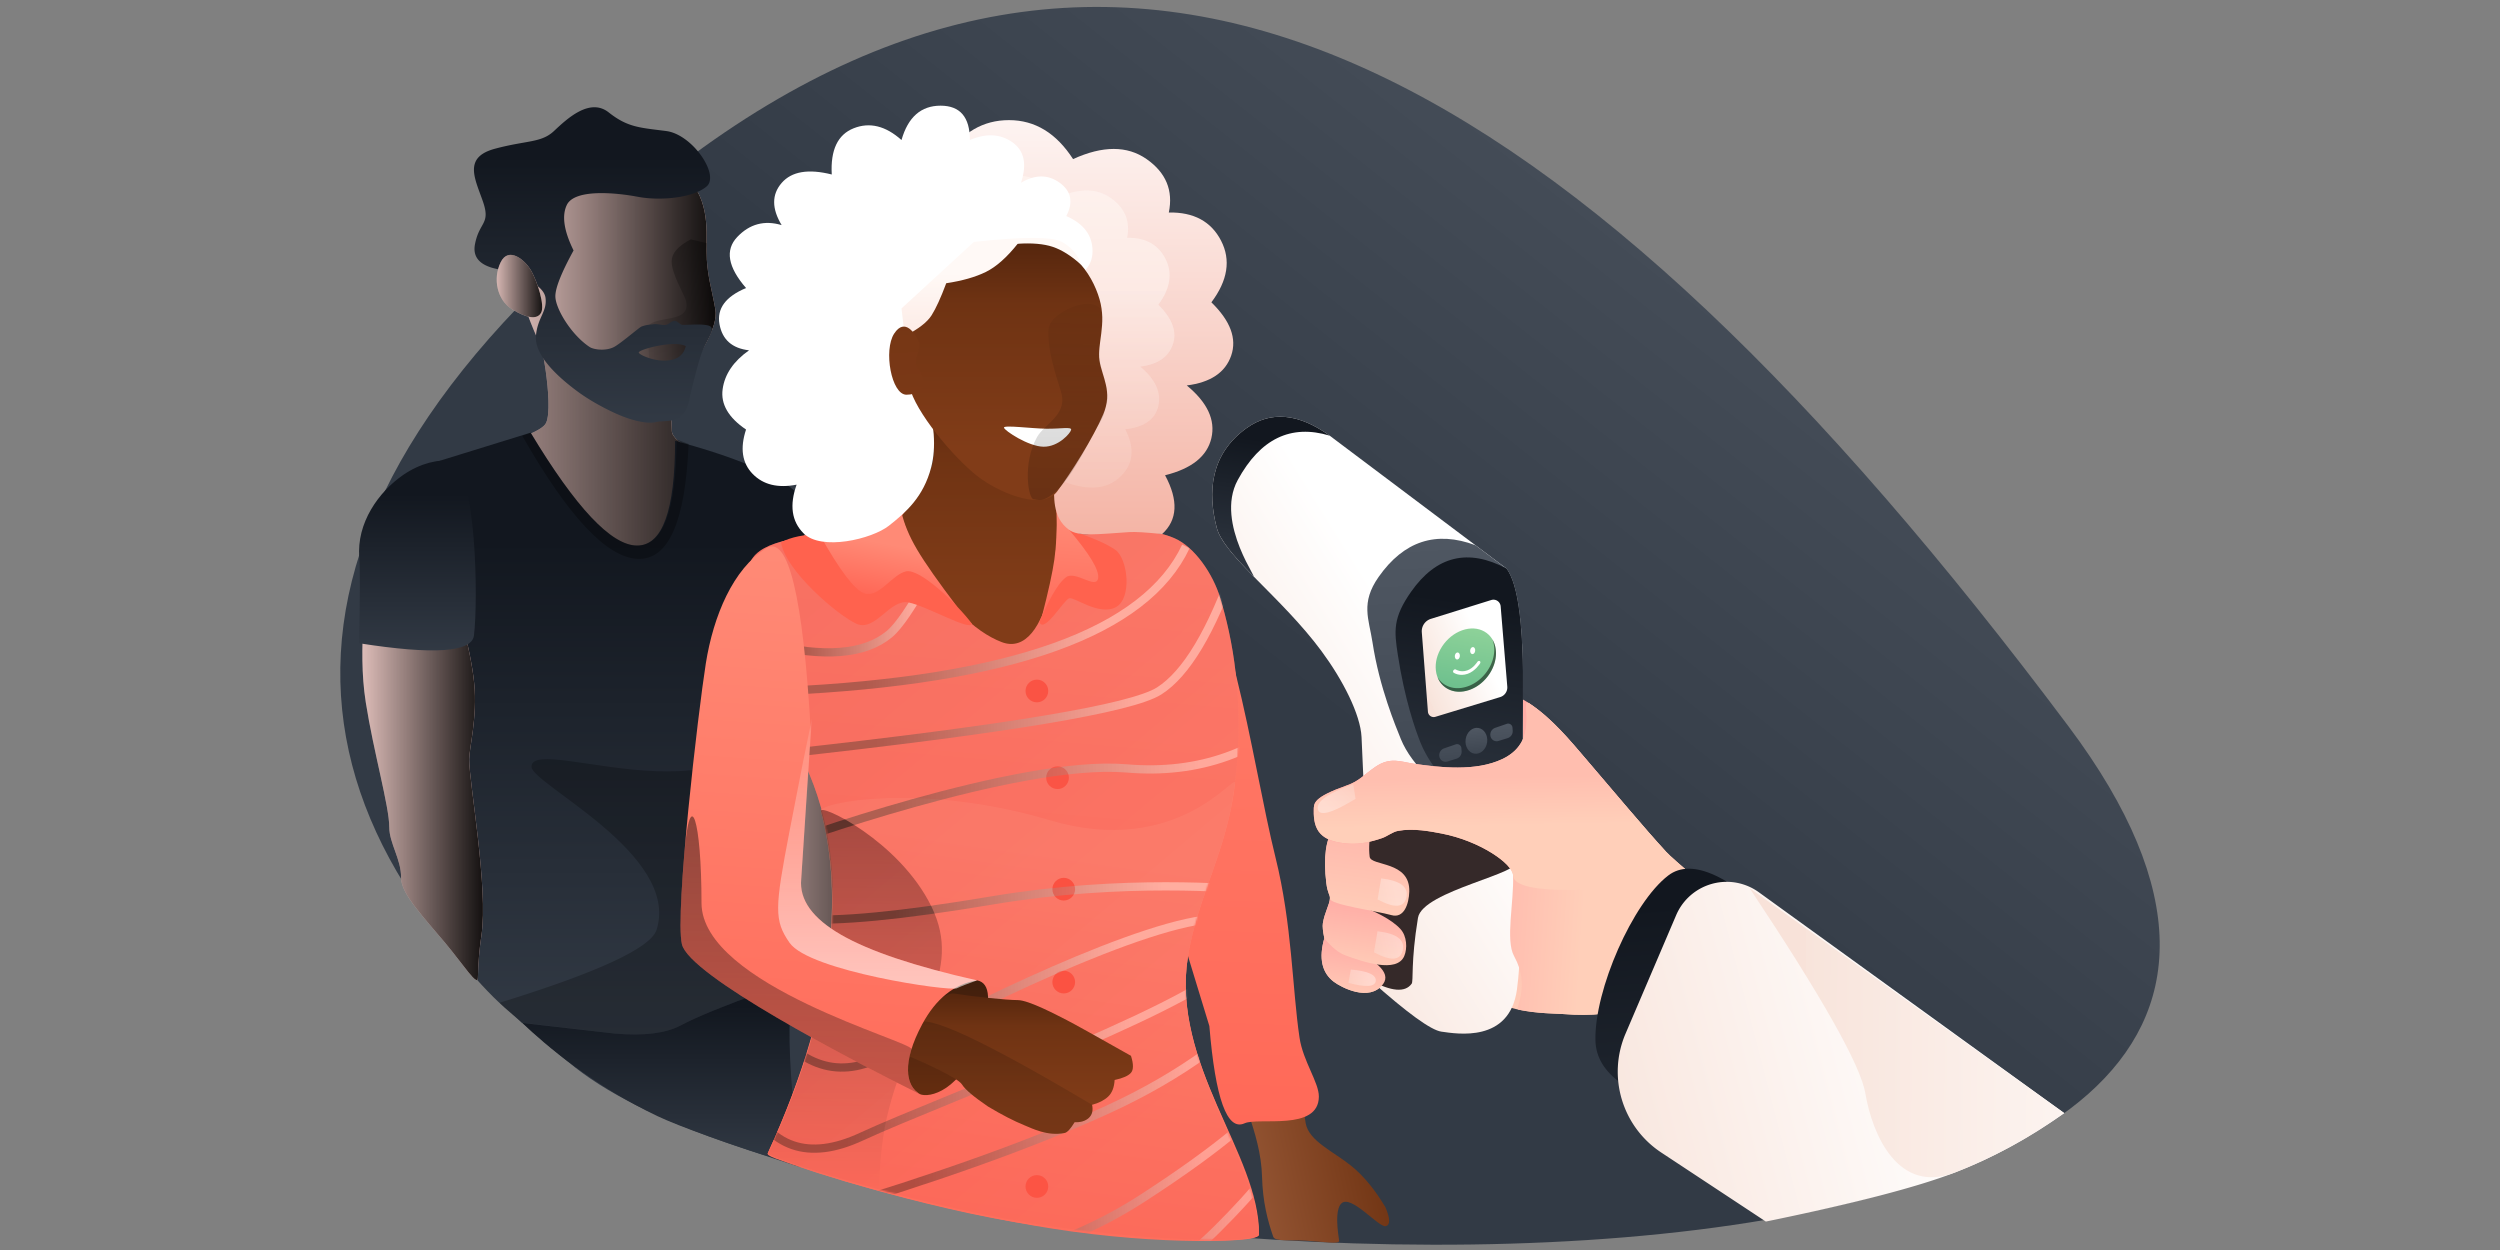 <svg width="1440" height="720" xmlns="http://www.w3.org/2000/svg" xmlns:xlink="http://www.w3.org/1999/xlink"><rect width="100%" height="100%" fill="#808080" stroke="none"/><defs><linearGradient x1="96.707%" y1="36.353%" x2="57.378%" y2="69.492%" id="b"><stop stop-color="#515964" offset="0%"/><stop stop-color="#323A45" offset="100%"/></linearGradient><linearGradient x1="22.173%" y1="40.108%" x2="78.354%" y2="113.633%" id="c"><stop stop-color="#703413" offset="0%"/><stop stop-color="#BB7957" offset="100%"/></linearGradient><linearGradient x1="43.872%" y1="17.838%" x2="43.872%" y2="100%" id="d"><stop stop-color="#12171F" offset="0%"/><stop stop-color="#323A45" offset="100%"/></linearGradient><linearGradient x1="-9.472%" y1="44.425%" x2="104.957%" y2="44.425%" id="f"><stop stop-opacity="0" offset="0%"/><stop offset="100%"/></linearGradient><linearGradient x1="-9.472%" y1="44.425%" x2="104.957%" y2="44.425%" id="h"><stop stop-opacity="0" offset="0%"/><stop offset="100%"/></linearGradient><linearGradient x1="16.58%" y1="55.357%" x2="84.832%" y2="55.357%" id="i"><stop stop-color="#964E29" offset="0%"/><stop stop-color="#BB7957" offset="100%"/></linearGradient><linearGradient x1="43.872%" y1="17.838%" x2="43.872%" y2="100%" id="j"><stop stop-color="#12171F" offset="0%"/><stop stop-color="#323A45" offset="100%"/></linearGradient><linearGradient x1="-9.472%" y1="44.425%" x2="104.957%" y2="44.425%" id="l"><stop stop-opacity="0" offset="0%"/><stop offset="100%"/></linearGradient><linearGradient x1="43.872%" y1="17.838%" x2="43.872%" y2="100%" id="m"><stop stop-color="#12171F" offset="0%"/><stop stop-color="#323A45" offset="100%"/></linearGradient><linearGradient x1="-9.472%" y1="44.425%" x2="104.957%" y2="44.425%" id="o"><stop stop-opacity="0" offset="0%"/><stop offset="100%"/></linearGradient><linearGradient x1="168.263%" y1="-19.257%" x2="168.263%" y2="85.264%" id="p"><stop offset="0%"/><stop stop-opacity="0" offset="100%"/></linearGradient><linearGradient x1="43.872%" y1="17.838%" x2="43.872%" y2="100%" id="q"><stop stop-color="#12171F" offset="0%"/><stop stop-color="#323A45" offset="100%"/></linearGradient><linearGradient x1="-9.472%" y1="44.425%" x2="104.957%" y2="44.425%" id="s"><stop stop-opacity="0" offset="0%"/><stop offset="100%"/></linearGradient><linearGradient x1="7.635%" y1="-78.553%" x2="37.036%" y2="116.669%" id="u"><stop stop-color="#FF8A76" offset="0%"/><stop stop-color="#FF6756" offset="100%"/></linearGradient><linearGradient x1="20.448%" y1="-22.603%" x2="78.979%" y2="-22.603%" id="v"><stop offset="0%"/><stop stop-color="#FFF" offset="100%"/></linearGradient><linearGradient x1="39.196%" y1="3.538%" x2="32.27%" y2="116.669%" id="x"><stop stop-color="#FF8A76" offset="0%"/><stop stop-color="#FF6756" offset="100%"/></linearGradient><linearGradient x1="27.338%" y1="9.43%" x2="12.811%" y2="108.215%" id="y"><stop stop-color="#FF8A76" offset="0%"/><stop stop-color="#FF6756" offset="100%"/></linearGradient><linearGradient x1="50%" y1="100%" x2="50%" y2="0%" id="z"><stop stop-opacity="0" offset="0%"/><stop offset="100%"/></linearGradient><linearGradient x1="12.214%" y1="-6.57%" x2="70.512%" y2="91.564%" id="B"><stop stop-color="#E83A39" offset="0%"/><stop stop-color="#F66458" offset="100%"/></linearGradient><linearGradient x1="20.448%" y1="-22.603%" x2="78.979%" y2="-22.603%" id="C"><stop offset="0%"/><stop stop-color="#FFF" offset="100%"/></linearGradient><linearGradient x1="20.448%" y1="-22.603%" x2="78.979%" y2="-22.603%" id="E"><stop offset="0%"/><stop stop-color="#FFF" offset="100%"/></linearGradient><linearGradient x1="20.448%" y1="-22.603%" x2="78.979%" y2="-22.603%" id="F"><stop offset="0%"/><stop stop-color="#FFF" offset="100%"/></linearGradient><linearGradient x1="20.448%" y1="-22.603%" x2="78.979%" y2="-22.603%" id="G"><stop offset="0%"/><stop stop-color="#FFF" offset="100%"/></linearGradient><linearGradient x1="20.448%" y1="-22.603%" x2="78.979%" y2="-22.603%" id="H"><stop offset="0%"/><stop stop-color="#FFF" offset="100%"/></linearGradient><linearGradient x1="20.448%" y1="-22.603%" x2="78.979%" y2="-22.603%" id="I"><stop offset="0%"/><stop stop-color="#FFF" offset="100%"/></linearGradient><linearGradient x1="20.448%" y1="-22.603%" x2="78.979%" y2="-22.603%" id="J"><stop offset="0%"/><stop stop-color="#FFF" offset="100%"/></linearGradient><linearGradient x1="20.448%" y1="-22.603%" x2="78.979%" y2="-22.603%" id="K"><stop offset="0%"/><stop stop-color="#FFF" offset="100%"/></linearGradient><linearGradient x1="20.448%" y1="-22.603%" x2="78.979%" y2="-22.603%" id="L"><stop offset="0%"/><stop stop-color="#FFF" offset="100%"/></linearGradient><linearGradient x1="20.448%" y1="-22.603%" x2="78.979%" y2="-22.603%" id="M"><stop offset="0%"/><stop stop-color="#FFF" offset="100%"/></linearGradient><linearGradient x1="25.982%" y1="130.078%" x2="25.982%" y2="-8.47%" id="N"><stop stop-color="#723210" offset="0%"/><stop stop-color="#3C1D0D" offset="100%"/></linearGradient><linearGradient x1="50%" y1="77.603%" x2="50%" y2="0%" id="O"><stop stop-color="#813C18" offset="0%"/><stop stop-color="#6F3313" offset="68.769%"/><stop stop-color="#54250D" offset="100%"/></linearGradient><linearGradient x1="61.55%" y1="215.07%" x2="61.55%" y2="-138.899%" id="P"><stop stop-opacity="0" offset="0%"/><stop offset="100%"/></linearGradient><linearGradient x1="43.357%" y1="3.538%" x2="39.099%" y2="116.669%" id="R"><stop stop-color="#FF8A76" offset="0%"/><stop stop-color="#FF6756" offset="100%"/></linearGradient><linearGradient x1="50%" y1="-19.779%" x2="50%" y2="181.221%" id="T"><stop stop-color="#FFF" stop-opacity="0" offset="0%"/><stop stop-color="#FFF" offset="100%"/></linearGradient><linearGradient x1="50%" y1="194.886%" x2="50%" y2="-50.589%" id="U"><stop stop-opacity="0" offset="0%"/><stop offset="100%"/></linearGradient><linearGradient x1="50%" y1="77.603%" x2="50%" y2="0%" id="V"><stop stop-color="#813C18" offset="0%"/><stop stop-color="#6F3313" offset="68.769%"/><stop stop-color="#54250D" offset="100%"/></linearGradient><linearGradient x1="40.778%" y1="3.538%" x2="34.866%" y2="116.669%" id="W"><stop stop-color="#FF8A76" offset="0%"/><stop stop-color="#FF6756" offset="100%"/></linearGradient><linearGradient x1="27.338%" y1="27.747%" x2="12.811%" y2="81.932%" id="X"><stop stop-color="#FF8A76" offset="0%"/><stop stop-color="#FF6756" offset="100%"/></linearGradient><linearGradient x1="109.383%" y1="-19.869%" x2="278.843%" y2="-19.869%" id="Y"><stop stop-color="#FF624E" offset="0%"/><stop stop-color="#F66458" offset="100%"/></linearGradient><linearGradient x1="109.383%" y1="-19.869%" x2="278.843%" y2="-19.869%" id="Z"><stop stop-color="#FF624E" offset="0%"/><stop stop-color="#F66458" offset="100%"/></linearGradient><linearGradient x1="50%" y1="-17.759%" x2="50%" y2="100%" id="aa"><stop stop-color="#FFF" offset="0%"/><stop stop-color="#F4B4A5" offset="100%"/></linearGradient><linearGradient x1="8.24%" y1="36.787%" x2="8.24%" y2="129.782%" id="ab"><stop stop-color="#FFF9F6" offset="0%"/><stop stop-color="#F4B4A5" offset="100%"/></linearGradient><linearGradient x1="99.651%" y1="29.613%" x2="208.479%" y2="34.358%" id="ac"><stop stop-color="#FFF" offset="0%"/><stop stop-color="#FFE5DA" offset="100%"/></linearGradient><linearGradient x1="50%" y1="77.603%" x2="50%" y2="0%" id="ad"><stop stop-color="#813C18" offset="0%"/><stop stop-color="#6F3313" offset="68.769%"/><stop stop-color="#54250D" offset="100%"/></linearGradient><linearGradient x1="8.24%" y1="36.787%" x2="8.24%" y2="339.5%" id="ae"><stop stop-color="#FFF9F6" offset="0%"/><stop stop-color="#F4B4A5" offset="100%"/></linearGradient><linearGradient x1="44.037%" y1="-10.285%" x2="47.227%" y2="102.362%" id="af"><stop stop-color="#753615" offset="0%"/><stop stop-color="#7A3816" offset="100%"/></linearGradient><linearGradient x1="76.581%" y1="-132.032%" x2="76.581%" y2="107.209%" id="ag"><stop stop-color="#FF7F8C" offset="0%"/><stop stop-color="#FFCFB9" offset="100%"/></linearGradient><linearGradient x1="60.247%" y1="36.785%" x2="26.553%" y2="80.922%" id="ah"><stop stop-color="#FFF" offset="0%"/><stop stop-color="#F8E4DB" offset="100%"/><stop stop-color="#F8E2D9" offset="100%"/></linearGradient><linearGradient x1="47.206%" y1="-9.081%" x2="68.775%" y2="162.514%" id="ai"><stop stop-color="#515964" offset="0%"/><stop stop-color="#323A45" offset="100%"/></linearGradient><linearGradient x1="43.872%" y1="17.838%" x2="43.872%" y2="100%" id="aj"><stop stop-color="#12171F" offset="0%"/><stop stop-color="#323A45" offset="100%"/></linearGradient><linearGradient x1="43.872%" y1="17.838%" x2="43.872%" y2="100%" id="ak"><stop stop-color="#12171F" offset="0%"/><stop stop-color="#323A45" offset="100%"/></linearGradient><linearGradient x1="64.347%" y1="36.785%" x2="17.17%" y2="80.922%" id="al"><stop stop-color="#FFF" offset="0%"/><stop stop-color="#F8E4DB" offset="100%"/><stop stop-color="#F8E2D9" offset="100%"/></linearGradient><linearGradient x1="43.872%" y1="-3.128%" x2="91.179%" y2="151.177%" id="am"><stop stop-color="#515964" offset="0%"/><stop stop-color="#323A45" offset="100%"/></linearGradient><linearGradient x1="76.581%" y1="-132.032%" x2="76.581%" y2="107.209%" id="an"><stop stop-color="#FF7F8C" offset="0%"/><stop stop-color="#FFCFB9" offset="100%"/></linearGradient><linearGradient x1="76.581%" y1="-132.032%" x2="76.581%" y2="107.209%" id="ao"><stop stop-color="#FF7F8C" offset="0%"/><stop stop-color="#FFCFB9" offset="100%"/></linearGradient><linearGradient x1="45.735%" y1="-9.081%" x2="78.659%" y2="162.514%" id="ap"><stop stop-color="#515964" offset="0%"/><stop stop-color="#323A45" offset="100%"/></linearGradient><linearGradient x1="76.581%" y1="-132.032%" x2="76.581%" y2="107.209%" id="aq"><stop stop-color="#FF7F8C" offset="0%"/><stop stop-color="#FFCFB9" offset="100%"/></linearGradient><linearGradient x1="-13.682%" y1="64.218%" x2="72.05%" y2="59.376%" id="ar"><stop stop-color="#FF7F8C" offset="0%"/><stop stop-color="#FFCFB9" offset="100%"/></linearGradient><linearGradient x1="59.697%" y1="37.872%" x2="66.999%" y2="60.89%" id="as"><stop stop-color="#FFBEAF" offset="0%"/><stop stop-color="#FFCFB9" offset="100%"/></linearGradient><linearGradient x1="46.775%" y1="17.838%" x2="76.313%" y2="213.505%" id="at"><stop stop-color="#12171F" offset="0%"/><stop stop-color="#323A45" offset="100%"/></linearGradient><linearGradient x1="75.588%" y1="42.252%" x2="-8.553%" y2="68.129%" id="au"><stop stop-color="#FFF" offset="0%"/><stop stop-color="#F8E4DB" offset="100%"/><stop stop-color="#F8E2D9" offset="100%"/></linearGradient><linearGradient x1="152.746%" y1="52.096%" x2="24.049%" y2="66.251%" id="av"><stop stop-color="#FFF" offset="0%"/><stop stop-color="#F8E4DB" offset="100%"/><stop stop-color="#F8E2D9" offset="100%"/></linearGradient><linearGradient x1="62.386%" y1="161.419%" x2="92.207%" y2="-191.841%" id="aw"><stop stop-color="#58B486" offset="0%"/><stop stop-color="#CFF6B0" offset="100%"/></linearGradient><linearGradient x1="75.588%" y1="47.706%" x2="-8.553%" y2="55.368%" id="ax"><stop stop-color="#FFF" offset="0%"/><stop stop-color="#F8E4DB" offset="100%"/><stop stop-color="#F8E2D9" offset="100%"/></linearGradient><linearGradient x1="75.588%" y1="38.385%" x2="-8.553%" y2="77.179%" id="ay"><stop stop-color="#FFF" offset="0%"/><stop stop-color="#F8E4DB" offset="100%"/><stop stop-color="#F8E2D9" offset="100%"/></linearGradient><linearGradient x1="75.588%" y1="45.242%" x2="-8.553%" y2="61.132%" id="az"><stop stop-color="#FFF" offset="0%"/><stop stop-color="#F8E4DB" offset="100%"/><stop stop-color="#F8E2D9" offset="100%"/></linearGradient><linearGradient x1="47.317%" y1="-12.857%" x2="45.367%" y2="188.397%" id="aA"><stop stop-opacity="0" offset="0%"/><stop stop-opacity=".403" offset="77.879%"/><stop offset="100%"/></linearGradient><path d="M135.159 610.755c178.47 140.976 1146.38 185.676 860.353-196.3C709.486 32.476 459.833-109.244 196.684 90.032-66.466 289.31-43.311 469.78 135.159 610.755Z" id="a"/><path d="M205.795 202.652c40.79 14.4 62.825 30.107 66.107 47.118 4.922 25.516 4.573 123.066 9.29 136.56 4.717 13.493 10.71 42.5 25.49 75.327 14.778 32.827-.362 58.932-25.49 51.378-25.129-7.554-31.296-35.322-36.355-55.013-5.06-19.69-14.006-86.964-14.006-91.584 0-3.08-4.525-47.359-13.574-132.836l-11.462-30.95Z" id="e"/><path d="M61.184 313.586c-23.797-64.535-34-98.834-30.61-102.896 5.084-6.094 72.634-18.605 77.198-28.916 4.564-10.31-3.466-52.237-5.855-56.065-1.593-2.552 23.694 7.203 75.86 29.266 1.589 17.147 2.383 27.578 2.383 31.295 0 3.717 5.162 8.152 15.485 13.306 15.202 4.618 22.05 14.719 20.543 30.301-1.507 15.583-8.354 38.723-20.543 69.42l-72.2-7.4-62.261 21.69Z" id="g"/><path d="M68.46 501.478c.173-8.459.845-16.572 2.015-24.341 4.119-27.343-7.032-87.797-7.032-101.558 0-6.468 4.805-24.182 2.885-43.795-2.165-22.114-11.02-46.495-9.705-57.08 2.48-19.972 3.11-63.963-11.967-67.55C29.58 203.565 1.112 226.437 3.872 260.7c1.462 18.161-5.076 49.776 0 82.065 4.5 28.627 13.538 59.887 13.538 71.837 0 9.431 6.992 18.653 6.792 29.15-.179 9.326 13.946 23.844 25.532 37.73C60.268 494.106 68.35 506.9 68.46 501.478Z" id="k"/><path d="M46.71 148.282c21.94 13.845 44.732 30.909 54.209 29.303 9.477-1.605 14.216-3.329 21.529-20.168 7.314-16.84 18.47-29.768 16.55-41.194-1.919-11.425-5.026-19.939-5.026-33.357s1.95-32.536-15.089-45.769C101.844 23.864 79.695 11.915 59.758 22.42 39.821 32.924 21.95 56.369 20.285 71.875c-1.326 12.352 7.535 43.168 18.187 65.517 2.66 5.58 3.774 8.073 8.237 10.89Z" id="n"/><path d="M33.022 94.288c-3.608-6.453-13.118-14.352-17.685-4.924-4.568 9.428-2.028 21.663 6.578 26.969 8.605 5.306 14.526 6.101 16.763 2.007 2.237-4.094-2.048-17.599-5.656-24.052Z" id="r"/><path d="M54.434 19.409C91.521 30.155 132.668 128.052 161.9 178.765c19.726 34.225 29.993 69.794 41.836 95.826 5.706 12.541 17.913 21.727 20.089 29.647 5.308 19.328-30.19 20.76-36.936 26.521-8.377 7.155-20.015-8.936-34.915-48.273L39.556 109.251c9.393-60.048 14.352-89.995 14.878-89.842Z" id="t"/><path d="M12.482 377.602c78.968-170.672 9.983-238.61 5.107-255.136-5.154-17.469-24.555-67.468-14.965-85.831 6.443-12.34 27.867-14.569 76.968-20.16 3.377-.385 8.08-5.877 14.11-16.475l85.001 5.528c1.28 6.726 5.327 11.673 12.143 14.84 6.713 3.12 33.924-6.592 55.897 2.926 11.49 4.977 22.143 20.338 26.405 34.539 6.84 22.788 14.127 57.811 8.48 106.438-4.603 39.623-21.58 65.01-27.153 100.271-9.527 60.27 38.835 113.856 40.917 159.347.282 6.185-68.922 4.411-132.1-6.168-77.655-13.003-151.44-38.757-150.81-40.119Z" id="A"/><path d="M.784 229.12C-3.383 211.082 10.21 94.843 14.568 67.393c4.356-27.45 15.762-54.506 34.747-66.315C61.97-6.793 70.548 28.4 75.045 106.66l-5.541 85.016c-1.14 11.887 6.523 22.569 22.991 32.046 16.469 9.478 42.567 18.226 78.297 26.245-13.146 2.108-23.673 10.534-31.58 25.278-11.86 22.117-9.478 35.321-1.47 40.208C96.033 294.695 4.952 247.156.785 229.119Z" id="Q"/><path d="m75.661 99.221-6.157 92.454c-1.14 11.887 6.523 22.569 22.991 32.046 16.469 9.478 42.567 18.226 78.297 26.245-5.558 1.98-9.426 3.5-11.606 4.558-3.997 1.942-84.987-9.812-96.379-26.198-9.004-12.951-8.542-20.003 0-64.409 5.695-29.604 9.98-51.17 12.854-64.696Z" id="S"/></defs><g fill="none" fill-rule="evenodd"><use fill="url(#b)" xlink:href="#a" transform="translate(196 4)"/><path d="M460.311 674.957c-5.954 18.566-6.776 30.991 21.182 27.649 27.958-3.343 50.475-35.742 68.094-50.309 17.62-14.567 34.19-37.477 56.715-48.721 13.301-6.64 21.758-13.692 28.89-20.616 2.205-2.14-2.838-10.18-5.882-17.87-3.787-9.565-6.225-18.767-8.146-17.468-9.85 6.658-16.533 9.28-20.046 7.866-7.125-2.868 3.715-25.464 1.118-28.667-1.731-2.136-4.988-.546-9.77 4.77-6.607 9.71-11.012 18.914-13.216 27.61-3.305 13.045-2.617 28.313-11.19 34.45-8.573 6.138-101.794 62.74-107.749 81.306Z" fill="url(#c)" transform="rotate(115 643.064 678.959)"/><path d="M252.213 557.242c5.585-1.924 7.856 6.006 6.813 23.79-1.043 17.782.901 46.849 5.832 87.2-42.292-13.618-69.715-23.417-82.269-29.397-36.954-17.605-64.201-40.706-77.756-53.618-20.462-19.491 28.664-28.816 147.38-27.975Z" fill="url(#d)" transform="translate(196 4)"/><g fill-rule="nonzero" transform="translate(206.804 61.782)"><use fill="#FBD6D1" xlink:href="#e"/><use fill="url(#f)" style="mix-blend-mode:overlay" xlink:href="#e"/></g><g fill-rule="nonzero" transform="translate(206.804 61.782)"><use fill="#FBD6D1" xlink:href="#g"/><use fill="url(#h)" style="mix-blend-mode:overlay" xlink:href="#g"/></g><path d="M61.184 313.586c-23.797-64.535-34-98.834-30.61-102.896 3.557-4.264 37.692-11.669 59.439-19.264 4.964-1.733 2.507 23.028 13.732 66.674 1.899 7.382 8.465 18.648 19.7 33.797l-62.261 21.69Z" fill="url(#i)" transform="translate(206.804 61.782)"/><path d="M147.48 533.568c16.637 1.436 29.284-.16 37.94-4.789 8.657-4.628 24.302-11.048 46.934-19.26-4.229-15.034-8.36-30.694-12.396-46.98-6.053-24.428-3.188-57.116 10.054-78.944 13.242-21.827 23.348-46.067 15.4-61.083-7.946-15.016-15.643-30.261-17.986-43.719-2.342-13.457 37.69-25.59 31.722-46.35-3.978-13.84-28.633-26.99-73.965-39.451l-3.134-.91c0 40.398-7.365 60.525-22.093 60.382-14.729-.144-35.103-21.82-61.124-65.029l-58.575 18.126 17.261 99.564c4.08 10.91 6.348 18.704 6.803 23.38 2.194 22.496-14.475 35.275-14.475 46.025 0 21.152 3.632 42.746 0 67.072-1.172 7.855-1.177 18.277-.014 31.265.666 7.434 8.47 20.571 27.567 39.674 3.051 3.053 8.595 8.017 16.63 14.894l53.451 6.133Z" fill="url(#j)" transform="translate(206.804 61.782)"/><path d="M147.48 533.568c16.637 1.436 29.284-.16 37.94-4.789 8.657-4.628 24.302-11.048 46.934-19.26-4.229-15.034-8.36-30.694-12.396-46.98-6.053-24.428-3.188-57.116 10.054-78.944 13.242-21.827 23.348-46.067 15.4-61.083-3.781 104.42-146.06 36.202-146.06 57.354 0 9.944 85.888 50.554 72.02 93.945-3.387 10.596-34.638 24.737-90.35 41.969-.403.125 3.923 3.972 12.977 11.543l53.481 6.245Z" fill="#000" opacity=".242" style="mix-blend-mode:overlay" transform="translate(206.804 61.782)"/><g fill-rule="nonzero" transform="translate(206.804 61.782)"><use fill="#FBD6D1" xlink:href="#k"/><use fill="url(#l)" style="mix-blend-mode:overlay" xlink:href="#k"/></g><path d="M66.194 304.247c2.48-19.972 1.513-96.638-13.564-100.225-6.265-1.491-17.21.85-27.262 7.799-14.136 9.774-26.842 27.623-25.23 47.647.498 6.18.453 22.597-.135 49.25 42.921 6.732 64.985 5.242 66.191-4.47Z" fill="url(#m)" transform="translate(206.804 61.782)"/><g fill-rule="nonzero" transform="translate(272.998 61.782)"><use fill="#FBD6D1" xlink:href="#n"/><use fill="url(#o)" style="mix-blend-mode:overlay" xlink:href="#n"/></g><path d="M100.919 177.585c9.477-1.605 14.216-3.329 21.529-20.168 7.314-16.84 18.47-29.768 16.55-41.194-1.919-11.425-5.026-19.939-5.026-33.357 0-1.47.023-3.009.043-4.601l-9.129-2.167c-7.341 3.817-11.012 8.05-11.012 12.698 0 6.972 6.634 17.984 8.12 22.181 4.592 16.433-25.044 5.972-22.5 19.967 1.696 9.33 2.171 24.877 1.425 46.641Z" fill="url(#p)" fill-rule="nonzero" opacity=".389" style="mix-blend-mode:soft-light" transform="translate(272.998 61.782)"/><path d="M59.4 2.962C70.369-5.72 83.525 6.772 90.918 13.69c7.393 6.92 15.763 5.273 34.083 10.225 16.488 4.457 12.544 14.811 8.262 26.436l-.286.777-.143.39-.285.782c-.237.652-.47 1.308-.699 1.967-4.567 13.167 2.05 11.564 4.567 24.618 1.677 8.702-4.306 13.72-17.95 15.052-14.393 5.132-21.95 10.395-22.668 15.791-1.079 8.093 4.63 11.228 5.513 22.04s-11.794 23.03-24.376 32.238c-5.881 4.305-13.118 8.413-20.522 11.88-8.436 3.952-18.452 6.833-24.195 5.45-5.743-1.384-16.67 2.11-19.374-13.512-.426-2.462-4.5-18.817-6.41-24.503-3.48-10.357-7.511-13.661-6.172-16.48 1.34-2.82 15.356-1.188 16.938-1.53 1.325-.287 2.544-2.318 4.257-2.284 2.005.04 2.865 1.854 4.841 2.284 1.9.413 4.925-.559 6.502-.391 3.685.39 4.658.32 7.707 1.392.655.23 4.321 3.25 8.095 6.221l.63.494c2.832 2.218 5.634 4.318 7.181 5.104 4.9 2.49 11.73 1.402 13.888 0 10.459-6.794 19.814-22.1 19.814-29.307 0-4.805-3.496-13.587-10.486-26.348 5.56-11.273 6.858-20.002 3.895-26.19-4.443-9.28-27.739-7.208-40.943-4.71-13.204 2.498-32.052.54-39.626-6-7.575-6.539 8.133-29.93 23.343-31.886 15.21-1.956 22.132-2.048 33.1-10.73ZM25.232 136.559c-4.831-.422-8.237-.086-10.218 1.01 1.066 4.707 4.238 7.441 9.518 8.201 7.92 1.14 17.241-3.151 17.543-4.429.226-.958-5.284-2.812-11.111-3.947l-.687-.13a54.643 54.643 0 0 0-5.045-.705Z" fill="url(#q)" transform="matrix(-1 0 0 1 410.006 61.782)"/><g fill-rule="nonzero" transform="translate(272.998 61.782)"><use fill="#FBD6D1" xlink:href="#r"/><use fill="url(#s)" style="mix-blend-mode:overlay" xlink:href="#r"/></g><g transform="translate(391.987 60.87)"><g transform="translate(182.783 246.26)"><mask id="w" fill="#fff"><use xlink:href="#t"/></mask><use fill="url(#u)" transform="rotate(16 131.96 175.91)" xlink:href="#t"/><path d="M102.03 26.54c37.585 62.332 58.372 99.174 62.363 110.526 8.203 23.332 19.494 40.538 33.875 51.618" stroke="url(#v)" stroke-width="4.759" opacity=".174" style="mix-blend-mode:soft-light" mask="url(#w)" transform="rotate(16 150.15 107.612)"/></g><path d="M50.23 603.444c78.968-170.673 9.983-238.611 5.107-255.137-5.154-17.468-24.555-67.467-14.966-85.83 6.444-12.34 27.868-14.57 76.969-20.16 3.377-.386 8.08-5.877 14.109-16.475l85.002 5.528c1.28 6.726 5.327 11.673 12.143 14.84 6.713 3.12 33.924-6.593 55.897 2.925 11.489 4.977 22.142 20.339 26.405 34.54 6.84 22.788 14.127 57.811 8.479 106.437-4.603 39.623-21.58 65.01-27.153 100.272-9.846 62.294 41.457 113.3 40.985 159.782-.068 6.718-76.422 3.83-141.496-7.26-65.074-11.09-142.624-36.992-141.481-39.462Z" fill="url(#x)"/><ellipse fill="#FF5543" cx="205.256" cy="337.135" rx="6.544" ry="6.541"/><ellipse fill="#FF5543" cx="217.155" cy="387.081" rx="6.544" ry="6.541"/><path d="M50.23 603.444c42.943-93.73 41.419-156.493 30.632-197.09-1.31-4.93 58.062-16.773 131.789 5.222 73.727 21.995 107.481-27.986 106.724-21.464-4.603 39.623-21.58 65.01-27.153 100.272-9.567 60.529 40.444 114.292 40.941 159.934.048 4.412-56.367 6.409-118.983-3.492-56.626-8.954-117.232-25.594-146.188-35.761-11.198-3.932-18.498-6.016-17.762-7.621Z" fill="url(#y)"/><ellipse fill="#FF4E3C" cx="220.725" cy="451.298" rx="6.544" ry="6.541"/><ellipse fill="#FF4E3C" cx="220.725" cy="504.811" rx="6.544" ry="6.541"/><ellipse fill="#FF4E3C" cx="205.256" cy="622.541" rx="6.544" ry="6.541"/><path d="M50.784 603.23C93.727 509.5 91.65 446.95 80.862 406.354c-1.31-4.93 45.108 16.97 63.684 55.01s-10.609 63.724-24.367 115.918c-3.749 14.222-5.646 30.261-5.69 48.117-43.484-12.566-64.719-19.956-63.705-22.17Z" fill-opacity=".49" fill="url(#z)" style="mix-blend-mode:soft-light"/><g opacity=".311" style="mix-blend-mode:soft-light" transform="translate(37.748 225.842)"><mask id="D" fill="#fff"><use xlink:href="#A"/></mask><use fill="url(#B)" xlink:href="#A"/><path d="M112.805 475.723c61.996 7.238 114.936-11.008 158.819-54.739 43.883-43.73 60.844-75.41 50.882-95.041" stroke="url(#C)" stroke-width="4.759" mask="url(#D)"/><path d="M82.431 442.297c52.994 2.81 101.747-10.21 146.26-39.057 44.513-28.847 71.951-51.92 82.315-69.22" stroke="url(#E)" stroke-width="4.759" mask="url(#D)"/><path d="M41.636 412.159c68.503-20.385 123.96-40.267 166.371-59.645 42.411-19.379 76.744-44.265 103-74.659" stroke="url(#F)" stroke-width="4.759" mask="url(#D)"/><path d="M0 345.007c13.71 29.553 35.89 37.207 66.54 22.961 45.976-21.367 212.922-82.558 214.081-103.982" stroke="url(#G)" stroke-width="4.759" mask="url(#D)"/><path d="M12.467 301.666c20.465 27.682 43.787 33.694 69.964 18.035 39.267-23.488 149.81-77.139 189.193-77.139" stroke="url(#H)" stroke-width="4.759" mask="url(#D)"/><path d="M31.124 242.562c21.649 1.677 58.38-1.845 110.193-10.565 77.72-13.081 138.596-6.54 154.143-6.54" stroke="url(#I)" stroke-width="4.759" mask="url(#D)"/><path d="M21.226 199.77s135.069-49.233 197.812-43.882c41.828 3.568 77.24-9.117 106.232-38.054" stroke="url(#J)" stroke-width="4.759" mask="url(#D)"/><path d="M21.226 147.5c128.647-14.129 200.874-26.197 216.68-36.206 15.609-9.883 30.234-34.316 43.875-73.298" stroke="url(#K)" stroke-width="4.759" mask="url(#D)"/><path d="M21.226 111.294c131.576-6.046 208.947-33.808 232.113-83.286" stroke="url(#L)" stroke-width="4.759" mask="url(#D)"/><path d="M12.467 84.214c32.44 7.972 55.76 6.108 69.964-5.593 11.858-9.768 29.103-46.236 38.328-60.693" stroke="url(#M)" stroke-width="4.759" mask="url(#D)"/></g><path d="M137.743 569.302c5.3 2.549 24.292-1.622 34.61-32.479 6.878-20.57 6.357-31.573-1.561-33.007-17.32-1.177-29.515 6.381-36.586 22.674-4.27 9.839-5.401 25.666-2.655 35.191 1.2 4.164 4.097 6.404 6.192 7.62Z" fill="url(#N)"/><path d="M131.197 547.278c7.617 3.352 28.383 12.32 31 16.582 1.746 2.841 6.746 7.065 15 12.673 7.94 4.737 14.848 8.3 20.723 10.688 4.786 1.945 13.47 6.485 23.32 4.508 1.494-.3 3.412-2.37 5.752-6.21 3.459.148 6.17-.664 8.136-2.435 1.966-1.771 2.606-4.301 1.923-7.59 3.863-1.01 6.935-2.574 9.215-4.69 2.28-2.117 3.536-5.318 3.77-9.604 4.773-1.026 7.913-2.41 9.42-4.154 1.507-1.744 1.507-5 0-9.768-21.061-11.897-33.372-18.743-36.933-20.538-5.342-2.693-21.892-11.561-28.317-11.561-6.424 0-25.466-1.964-36.373-3.76-10.907-1.795-34.253 32.507-26.636 35.86Z" fill="url(#O)"/><path d="M131.197 547.278c7.617 3.352 28.383 12.32 31 16.582 1.746 2.841 6.746 7.065 15 12.673 7.94 4.737 14.848 8.3 20.723 10.688 4.786 1.945 13.47 6.485 23.32 4.508 1.494-.3 3.412-2.37 5.752-6.21 3.459.148 6.17-.664 8.136-2.435 1.966-1.771 2.606-4.301 1.923-7.59-62.773-37.3-96.26-52.856-100.464-46.665-5.665 8.344-8.995 16.863-5.39 18.45Z" fill="url(#P)" opacity=".274"/><g transform="translate(0 253.85)"><use fill="url(#R)" xlink:href="#Q"/><use fill="url(#T)" opacity=".463" style="mix-blend-mode:soft-light" xlink:href="#S"/></g><path d="M.784 482.97c-1.568-6.786-.622-27.466 1.4-52.09 3.353-40.834 9.898-19.137 9.898 28.356s122.26 79.954 120.935 84.241c-4.2 13.59-1.362 22.11 4.726 25.825C96.03 548.545 4.95 501.006.783 482.969Z" fill="url(#U)" opacity=".565" style="mix-blend-mode:soft-light"/><path d="M118.131 162.683c5.419 22.489 6.786 37.685 4.101 45.589-2.685 7.904-8.389 17.27-17.112 28.098 3.367 9.737 6.115 16.535 8.243 20.395 16.51 29.934 33.897 46.207 49.378 52.184 27.712 10.7 37.533-58.728 28.744-97.498-28.763-4.19-53.215-20.445-73.354-48.768Z" fill="url(#V)" transform="translate(22.155)"/><path d="M186.035 293.964c3.654-14.008 6.03-24.847 7.13-32.516 1.099-7.669 1.58-16.769 1.443-27.3l4.43 7.137 7.42 5.644 17.735 22.756-4.684 10.718-18.912-.391-14.562 13.952Z" fill="url(#W)" transform="translate(22.155)"/><path d="m58.396 249.135 46.724-14.987c1.472 6.696 4.463 13.87 8.973 21.524 4.51 7.654 12.242 18.68 23.198 33.076l-28.037-9.412c-21.747 3.12-32.62 4.415-32.62 3.885 0-.53-5.628-10.321-16.883-29.371l-1.355-4.715Z" fill="url(#X)" transform="translate(22.155)"/><path d="M35.754 251.49c5.824-3.04 13.218-4.561 22.182-4.561 11.55 20.624 20.107 31.936 25.672 33.936 8.348 3 15.99-10.743 24.063-12.621 8.074-1.879 29.62 18.896 38.084 30.225-1.216 4.242-25.906-10.153-36.564-12.337-10.659-2.184-19.15 17.02-29.884 12.337-10.735-4.682-41.406-31.002-43.553-46.979Z" fill="url(#Y)" transform="translate(22.155)"/><path d="M184.53 297.281c4.527-10.28 9.883-21.534 15.347-25.647 5.463-4.113 17.464 7.39 18.509.476.696-4.61-4.882-13.87-16.734-27.78 13.06 4.276 21.977 8.142 26.75 11.598 7.16 5.184 9.684 28.145 0 33.038-9.684 4.894-23.508-5.997-26.628-5.24-3.121.756-14.771 21.048-17.243 13.555Z" fill="url(#Z)" transform="translate(22.155)"/><path d="M130.887 29.488c9.162-14.11 21.216-21.164 36.16-21.164 14.945 0 27.244 7.482 36.897 22.446 17.08-7.803 31.2-7.803 42.358 0 11.157 7.803 15.42 18.057 12.788 30.763 14.345-.264 24.38 5.15 30.104 16.24 5.724 11.091 3.864 22.924-5.582 35.499 10.978 10.695 14.784 20.917 11.417 30.666-3.367 9.75-11.897 15.485-25.592 17.209 11.883 9.797 16.608 19.914 14.175 30.352-2.434 10.438-11.326 17.564-26.677 21.379 7.776 14.441 7.214 25.729-1.687 33.863-9.236-.972-15.57-1.344-19.005-1.115-18.983 1.263-29.144 2.643-34.591-1.296-10.388-7.512-8.192-20.292-8.916-26.76 3.643-24.054 9.515-60.68 17.616-109.876l-54.397-18.278-25.068-59.928Z" fill="url(#aa)" transform="translate(22.155)"/><path d="M140.967 52.22c7.901-8.189 17.337-12.283 28.308-12.283 10.972 0 19.413 4.413 25.324 13.239 12.54-5.815 22.905-5.815 31.096 0 8.19 5.814 11.32 13.455 9.387 22.923 10.531-.196 17.898 3.838 22.1 12.102 4.203 8.265 2.837 17.082-4.098 26.452 8.06 7.97 10.854 15.587 8.382 22.852-2.472 7.265-8.734 11.54-18.787 12.824 8.723 7.3 12.192 14.84 10.405 22.617-1.786 7.778-8.145 12.26-19.075 13.448 5.78 11.212 4.699 20.444-3.243 27.696-7.942 7.252-19.28 7.82-34.011 1.705-.39-1.29-1.78-2.78-4.171-4.47-2.39-1.691-4.08-4.58-5.067-8.668-.41-3.642-.791-7.07-1.146-10.283 2.675-17.925 6.986-45.217 12.933-81.877l-39.934-13.62-18.403-44.657Z" fill="url(#ab)" opacity=".5" transform="translate(22.155)"/><path d="M97.871 241.946c-9.802 7.706-38.932 14.662-49.195 4.35-6.841-6.876-8.164-16.21-3.969-28.006-10.815 2.114-19.259.048-25.33-6.2-6.072-6.247-7.338-14.763-3.8-25.547C5.402 179.647.911 171.893 2.1 163.283c1.19-8.61 6.26-16.068 15.212-22.373-9.752-1.116-15.427-6.14-17.026-15.07-1.6-8.931 3.497-15.866 15.29-20.805-10.495-12.121-12.178-21.93-5.049-29.424 7.13-7.494 15.648-9.767 25.557-6.818-5.748-9.545-5.748-17.639 0-24.283 5.748-6.644 15.37-8.269 28.867-4.875-.787-14.111 3.425-22.988 12.636-26.63 9.211-3.643 18.388-1.382 27.532 6.783C108.866 6.596 116.367 0 127.625 0s16.887 6.596 16.887 19.788c9.363-4 17.499-3.588 24.41 1.235 6.91 4.824 8.589 12.615 5.036 23.375 8.173-4.838 15.599-4.838 22.28 0 6.68 4.84 7.947 11.236 3.803 19.191 10.08 4.408 15.12 11.152 15.12 20.233 0 9.081-6.307 15.285-18.924 18.612l-81.57 35.27c-2.519 5.934-4.039 10.837-4.56 14.708-.523 3.872 2.496 8.45 9.055 13.732 4.99 16.692 6.014 30.735 3.07 42.128-4.415 17.09-14.56 25.968-24.361 33.674Z" fill="url(#ac)" transform="translate(22.155)"/><path d="M110.49 164.475c5.484 15.925 27.913 41.725 40.712 50.67 12.8 8.944 35.523 17.781 43.563 7.082 8.04-10.7 20.884-31.086 26.529-44.392 5.644-13.306-.664-21.392-2.124-30.981-1.46-9.589 4.232-20.838 0-35.438-4.232-14.599-17.332-35.207-42.944-32.724-25.613 2.482-49.477 22.865-60.184 38.578-10.706 15.713-11.035 31.28-5.552 47.205Z" fill="url(#ad)" transform="translate(22.155)"/><path d="M186.296 185.485c.333 1.705 14.116 10.864 22.82 10.958 8.703.094 15.575-7.924 15.875-9.775.3-1.85-5.873-.502-14.282-.593-8.409-.09-24.745-2.295-24.413-.59Z" fill="#FFF"/><path d="M106.991 132.694c7.811-4 12.974-7.997 15.488-11.994 2.514-3.996 5.317-10.138 8.408-18.424 9.218-1.39 16.81-3.552 22.776-6.483 5.967-2.931 12.095-8.347 18.384-16.247 8.248-.546 14.963.038 20.146 1.752 5.183 1.714 10.685 5.172 16.507 10.372-1.822-5.688-5.546-10.082-11.17-13.183-5.624-3.102-22.531-3.102-50.72 0l-41.69 38.286 1.871 15.921Z" fill="url(#ae)" transform="translate(22.155)"/><path d="M115.193 136.06c-2.051-4.472-8.04-14.355-14.292-4.78-6.251 9.576-1.595 35.207 7.064 35.207 3.1 0 5.339-.776 6.937-2.052 1.521-1.215 3.977-2.662 3.203-6.12-.685-3.061-4.524-8.173-4.641-9.16-.535-4.515 3.13-10.042 1.73-13.094Z" fill="url(#af)" transform="translate(22.155)"/></g><g><g transform="rotate(8 -1328.755 5156.602)"><path d="M308.57 231.177c-11.229-7.049-18.063-11.573-20.504-13.573-14.136-11.583-35.433-30.892-54.324-47.522-13.695-12.056-34.832-31.885-58.433-31.885-23.602 0-74.755 87.307-78.597 92.98-3.842 5.673-3.842 17.176 0 31.399 1.662 6.151 3.124 6.352 3.3 8.557.286 3.597-1.91 8.4-2.032 14.75-.033 1.686.644 4.49 2.031 8.413-1.637 11.793 1.334 19.808 8.911 24.043 4.364 2.438 21.926 9.017 28.284-2.668 9.866-18.135 43.374-4.034 71.86 2.668 11.965 2.815 28.92.261 33.413 0 16.44-.957 29.488-4.306 39.145-10.047l26.946-77.115Z" fill="url(#ag)" fill-rule="nonzero"/><path d="M62.768 7.156C43.113-3.133 27.088-2.327 14.693 9.574-3.899 27.425-2.389 49.234 5.755 68.786c6.429 15.434 42.646 34.458 69.603 61.903 14.567 14.83 27.299 33.028 29.747 45.824 4.653 24.318 12.893 70.345 24.72 138.08 23.577 15.705 38.388 23.558 44.433 23.558 9.067 0 39.727 1.047 39.727-29.875 0-30.923-12.452-108.875-20.132-168.24-5.12-39.576-11.652-63.326-19.595-71.25L62.768 7.156Z" fill="url(#ah)"/><path d="M129.824 314.592c12.741 4.717 20.617 4.266 23.63-1.352.936-1.748-2.273-12.078-1.665-38.117.373-15.949 58.229-34.388 50.805-40.416-4.697-3.813-77.23-23.124-88.986-18.588-4.33 1.67 1.076 34.495 16.216 98.473Z" fill="#352929" style="mix-blend-mode:overlay"/><path d="M127.685 174.502c16.585 28.703 78.361 54.408 71.251 3.153-1.794-12.936-3.536-25.655-5.083-37.618-5.12-39.577-11.652-63.327-19.595-71.25l-19.535-10.8c-23.647-5.292-41.219 3.326-52.714 25.854-8.333 16.33-2.137 24.75 1.759 37.788 7.514 25.148 20.094 46.255 23.917 52.873Z" fill="url(#ai)"/><path d="M139.173 174.964c16.585 28.702 66.873 53.946 59.763 2.691-1.794-12.936-3.536-25.655-5.083-37.618-5.12-39.577-11.652-63.327-19.595-71.25-23.538-8.581-41.055-1.607-52.55 20.92-8.333 16.33-6.477 23.676-2.58 36.714 7.513 25.148 16.222 41.925 20.045 48.543Z" fill="url(#aj)"/><path d="M62.768 7.156C43.113-3.133 27.088-2.327 14.693 9.574-3.899 27.425-2.389 49.234 5.755 68.786c2.953 7.09 12.191 14.936 23.93 24.009 6.699 5.177-25.862-26.175-15.794-52.962C23.425 14.469 39.717 3.577 62.768 7.156Z" fill="url(#ak)"/><path d="m133.873 105.145 31.774-17.847a4.164 4.164 0 0 1 6.027 2.433l13.345 44.428a5.83 5.83 0 0 1-2.762 6.778l-34.128 18.871a3.331 3.331 0 0 1-4.807-1.974l-12.969-44.037a7.495 7.495 0 0 1 3.52-8.652Z" fill="url(#al)" transform="rotate(4 157.519 123.285)"/><path d="m153.11 176.361 6.27-3.202a2.498 2.498 0 0 1 3.58 1.708l.37 1.75a4.164 4.164 0 0 1-2.302 4.63l-4.978 2.34a3.616 3.616 0 0 1-4.897-1.934l-.016-.042a4.164 4.164 0 0 1 1.973-5.25ZM180.603 160.55l6.27-3.203a2.498 2.498 0 0 1 3.58 1.708l.37 1.75a4.164 4.164 0 0 1-2.303 4.631l-4.978 2.339a3.616 3.616 0 0 1-4.896-1.934l-.017-.042a4.164 4.164 0 0 1 1.974-5.25Z" fill="url(#am)"/><path d="M100.011 294.296c-1.637 11.793 1.334 19.808 8.911 24.043 4.364 2.438 21.926 9.017 28.284-2.668 4.15-7.63-7.882-13.183-18.845-16.858-4.273-1.432-10.39-2.938-18.35-4.517Z" fill="url(#an)" fill-rule="nonzero"/><path d="M100.011 271.133c.287 3.597-1.908 8.4-2.031 14.75-.033 1.686.644 4.49 2.031 8.413 4.93 4.5 9.354 7.172 13.271 8.02 10.58 2.286 30.906 6.257 33.753-4.324 1.222-4.54-.039-11.534-4.337-15.082-12.006-9.912-42.816-13.4-42.687-11.777Z" fill="url(#ao)" fill-rule="nonzero"/><ellipse fill="url(#ap)" cx="170.915" cy="169.457" rx="6.248" ry="7.49"/><path d="M110.84 208.72c-7.604 11.772-12.98 20.761-14.128 22.457-3.842 5.673-3.842 17.176 0 31.399 1.662 6.151 3.124 6.352 3.3 8.557.286 3.597 27.374 3.322 36.366 4.56 7.64 1.053 9.083-7.901 8.367-14.75-1.864-17.833-23.922-11.41-25.406-16.784-2.837-10.269-.608-22.566-1.183-30.32-.538-7.248-3.838-10.504-7.317-5.118Z" fill="url(#aq)" fill-rule="nonzero"/><path d="M308.57 231.177c-11.229-7.049-18.063-11.573-20.504-13.573-14.136-11.583-35.433-30.892-54.324-47.522-9.038-7.956-21.316-19.298-35.406-26.091-7.26-3.5 10.18 19.81-11.167 33.815-14.254 9.351-34.878 9.822-50.068 9.733-7.561-.044-14.002-2.181-21.732 4.907-6.293 5.772-7.941 9.261-14.597 12.741-18.674 9.764-17.542 12.903-17.036 17.022 1.37 11.161 6.211 17.627 23.392 16.056 5.533-.506 11.47-2.508 17.87-5.785 2.735-1.4 5.423-4.341 8.415-5.356 8.535-2.896 18.765-2.307 25.023-1.996 22.564 1.121 43.032 11.587 44.194 18.136 2.684 15.117.771 37.654 7.025 45.947 12.275 16.277 4.217 30.015 6.774 30.213 10.685.829 22.424-.874 26.05-1.085 16.44-.957 29.488-4.306 39.145-10.047l26.946-77.115Z" fill="url(#ar)" fill-rule="nonzero"/><path d="M308.57 231.177c-11.229-7.049-18.063-11.573-20.504-13.573-14.136-11.583-35.433-30.892-54.324-47.522-9.038-7.956-21.316-19.298-35.406-26.091-7.26-3.5 10.18 19.81-11.167 33.815-14.254 9.351-34.878 9.822-50.068 9.733-7.561-.044-14.002-2.181-21.732 4.907-6.293 5.772-7.941 9.261-14.597 12.741-18.674 9.764-17.542 12.903-17.036 17.022 1.37 11.161 6.211 17.627 23.392 16.056 5.533-.506 11.47-2.508 17.87-5.785 2.735-1.4 5.423-4.341 8.415-5.356 8.535-2.896 18.765-2.307 25.023-1.996 22.564 1.121 43.032 11.587 44.194 18.136 1.79 10.078 37.102 6.05 105.94-12.087Z" fill="url(#as)" fill-rule="nonzero"/><path d="M362.323 252.514c-35.408-26.663-59.143-33.857-71.204-21.58-18.092 18.414-32.921 71.04-28.296 99.793 3.083 19.168 24.448 30.08 64.097 32.736l35.403-110.949Z" fill="url(#at)"/><path d="m374.57 420.475-65.194-30.991c-24.357-11.58-36.946-38.922-29.906-64.955l19.365-71.613c4.562-16.87 21.937-26.85 38.808-22.287a31.645 31.645 0 0 1 6.534 2.574l191.897 101.492c-18.164 17.135-37.392 31.364-57.684 42.685-20.293 11.322-54.9 25.687-103.82 43.095Z" fill="url(#au)"/><path d="M421.026 339.337c-4.953-15.587-32.466-51.526-82.537-107.816l197.585 103.174c-18.164 17.135-37.392 31.364-57.684 42.685-30.44 16.983-49.934-14.662-57.364-38.043Z" fill="url(#av)"/></g><g fill-rule="nonzero"><path d="M20.61 35.472c-4.446 2.015-9.004 2.15-12.82.375C3.975 34.072 1.338 30.61.384 26.09c-.954-4.52-.118-9.56 2.355-14.18C5.21 7.294 9.018 3.632 13.465 1.616c4.446-2.015 9.004-2.15 12.82-.374 3.815 1.775 6.452 5.235 7.406 9.755.954 4.52.118 9.561-2.355 14.18-2.472 4.618-6.279 8.28-10.726 10.296Z" fill="url(#aw)" transform="rotate(5 -3711.111 9673.35)"/><path d="M33.69 10.996c.955 4.52.12 9.561-2.354 14.18-2.472 4.618-6.279 8.28-10.726 10.296-4.446 2.015-9.004 2.15-12.82.375-2.701-1.257-4.812-3.359-6.152-6.083a12.672 12.672 0 0 0 4.977 4.121c3.815 1.775 8.373 1.64 12.82-.375 4.446-2.015 8.253-5.678 10.725-10.296 2.473-4.619 3.309-9.66 2.355-14.18a15.594 15.594 0 0 0-1.258-3.68c1.153 1.6 1.982 3.502 2.434 5.642Z" fill="#000" style="mix-blend-mode:soft-light" opacity=".5" transform="rotate(5 -3711.111 9673.35)"/><path d="M839.67 379.822c.796-.28 1.334-1.39 1.201-2.482-.132-1.091-.884-1.749-1.68-1.469-.795.28-1.332 1.391-1.2 2.482.133 1.091.885 1.75 1.68 1.47ZM848.503 376.716c.795-.28 1.332-1.391 1.2-2.483-.132-1.09-.884-1.748-1.68-1.469-.795.28-1.332 1.391-1.2 2.482.132 1.092.884 1.75 1.68 1.47ZM845.378 388.114c-4.68 1.647-7.954-.546-8.093-.638-.406-.28-.445-.914-.082-1.413.363-.5.988-.68 1.394-.4.036.025 2.773 1.817 6.544.491 3.512-1.235 5.763-4.821 5.785-4.854.328-.525.947-.762 1.386-.526.439.236.533.85.205 1.376-.113.174-2.79 4.435-7.139 5.964Z" fill="#FFF"/></g><path d="m115.19 220.444-3.597 7.74c14.698 3.823 22.998 3.676 24.901-.44 1.904-4.116-5.198-6.55-21.304-7.3Z" fill="url(#ax)" opacity=".366" transform="rotate(146 411.36 442.033)"/><path d="m149.325 270.85-2.028 12.11c9.716 5.222 15.244 4.828 16.584-1.182 1.34-6.011-3.512-9.654-14.556-10.928ZM147.225 301.304l-2.028 12.109c9.716 5.223 15.244 4.829 16.584-1.182 1.34-6.01-3.512-9.653-14.556-10.927Z" fill="url(#ay)" opacity=".366" transform="translate(646.21 235.11)"/><path d="m131.863 323.356-1.368 7.679c10.15 2.702 15.395 2.314 15.735-1.164.34-3.478-4.45-5.65-14.367-6.515Z" fill="url(#az)" opacity=".366" transform="translate(646.21 235.11)"/></g><path d="m104.833 247.023 4.803-1.806c26.15 43.352 46.653 65.028 61.51 65.028 14.856 0 22.388-20.374 22.595-61.122l6.888 2.62c-1.85 44.98-11.677 67.03-29.483 66.153-17.807-.877-39.911-24.502-66.313-70.873Z" fill="#000" opacity=".295" style="mix-blend-mode:overlay" transform="translate(196 4)"/><path d="M595.341 287.53c2.065 0 4.696 2.471 12.21-3.914 9.801-8.33 20.171-29.983 23.003-35.043 5.002-8.939 4.462-6.231 7.228-17.495 1.421-5.79-4.57-20.867-4.57-25.585 0-8.375 1.216-15.758 1.743-19.601 3.57-20.736-30.365-7.5-31.024 3.816-.837 14.38 6.448 32.25 7.609 37.443 2.703 12.09-10.09 17.279-14.201 24.593-8.552 15.213-4.966 35.785-1.998 35.785Z" fill="url(#aA)" opacity=".64" style="mix-blend-mode:soft-light"/></g></svg>
